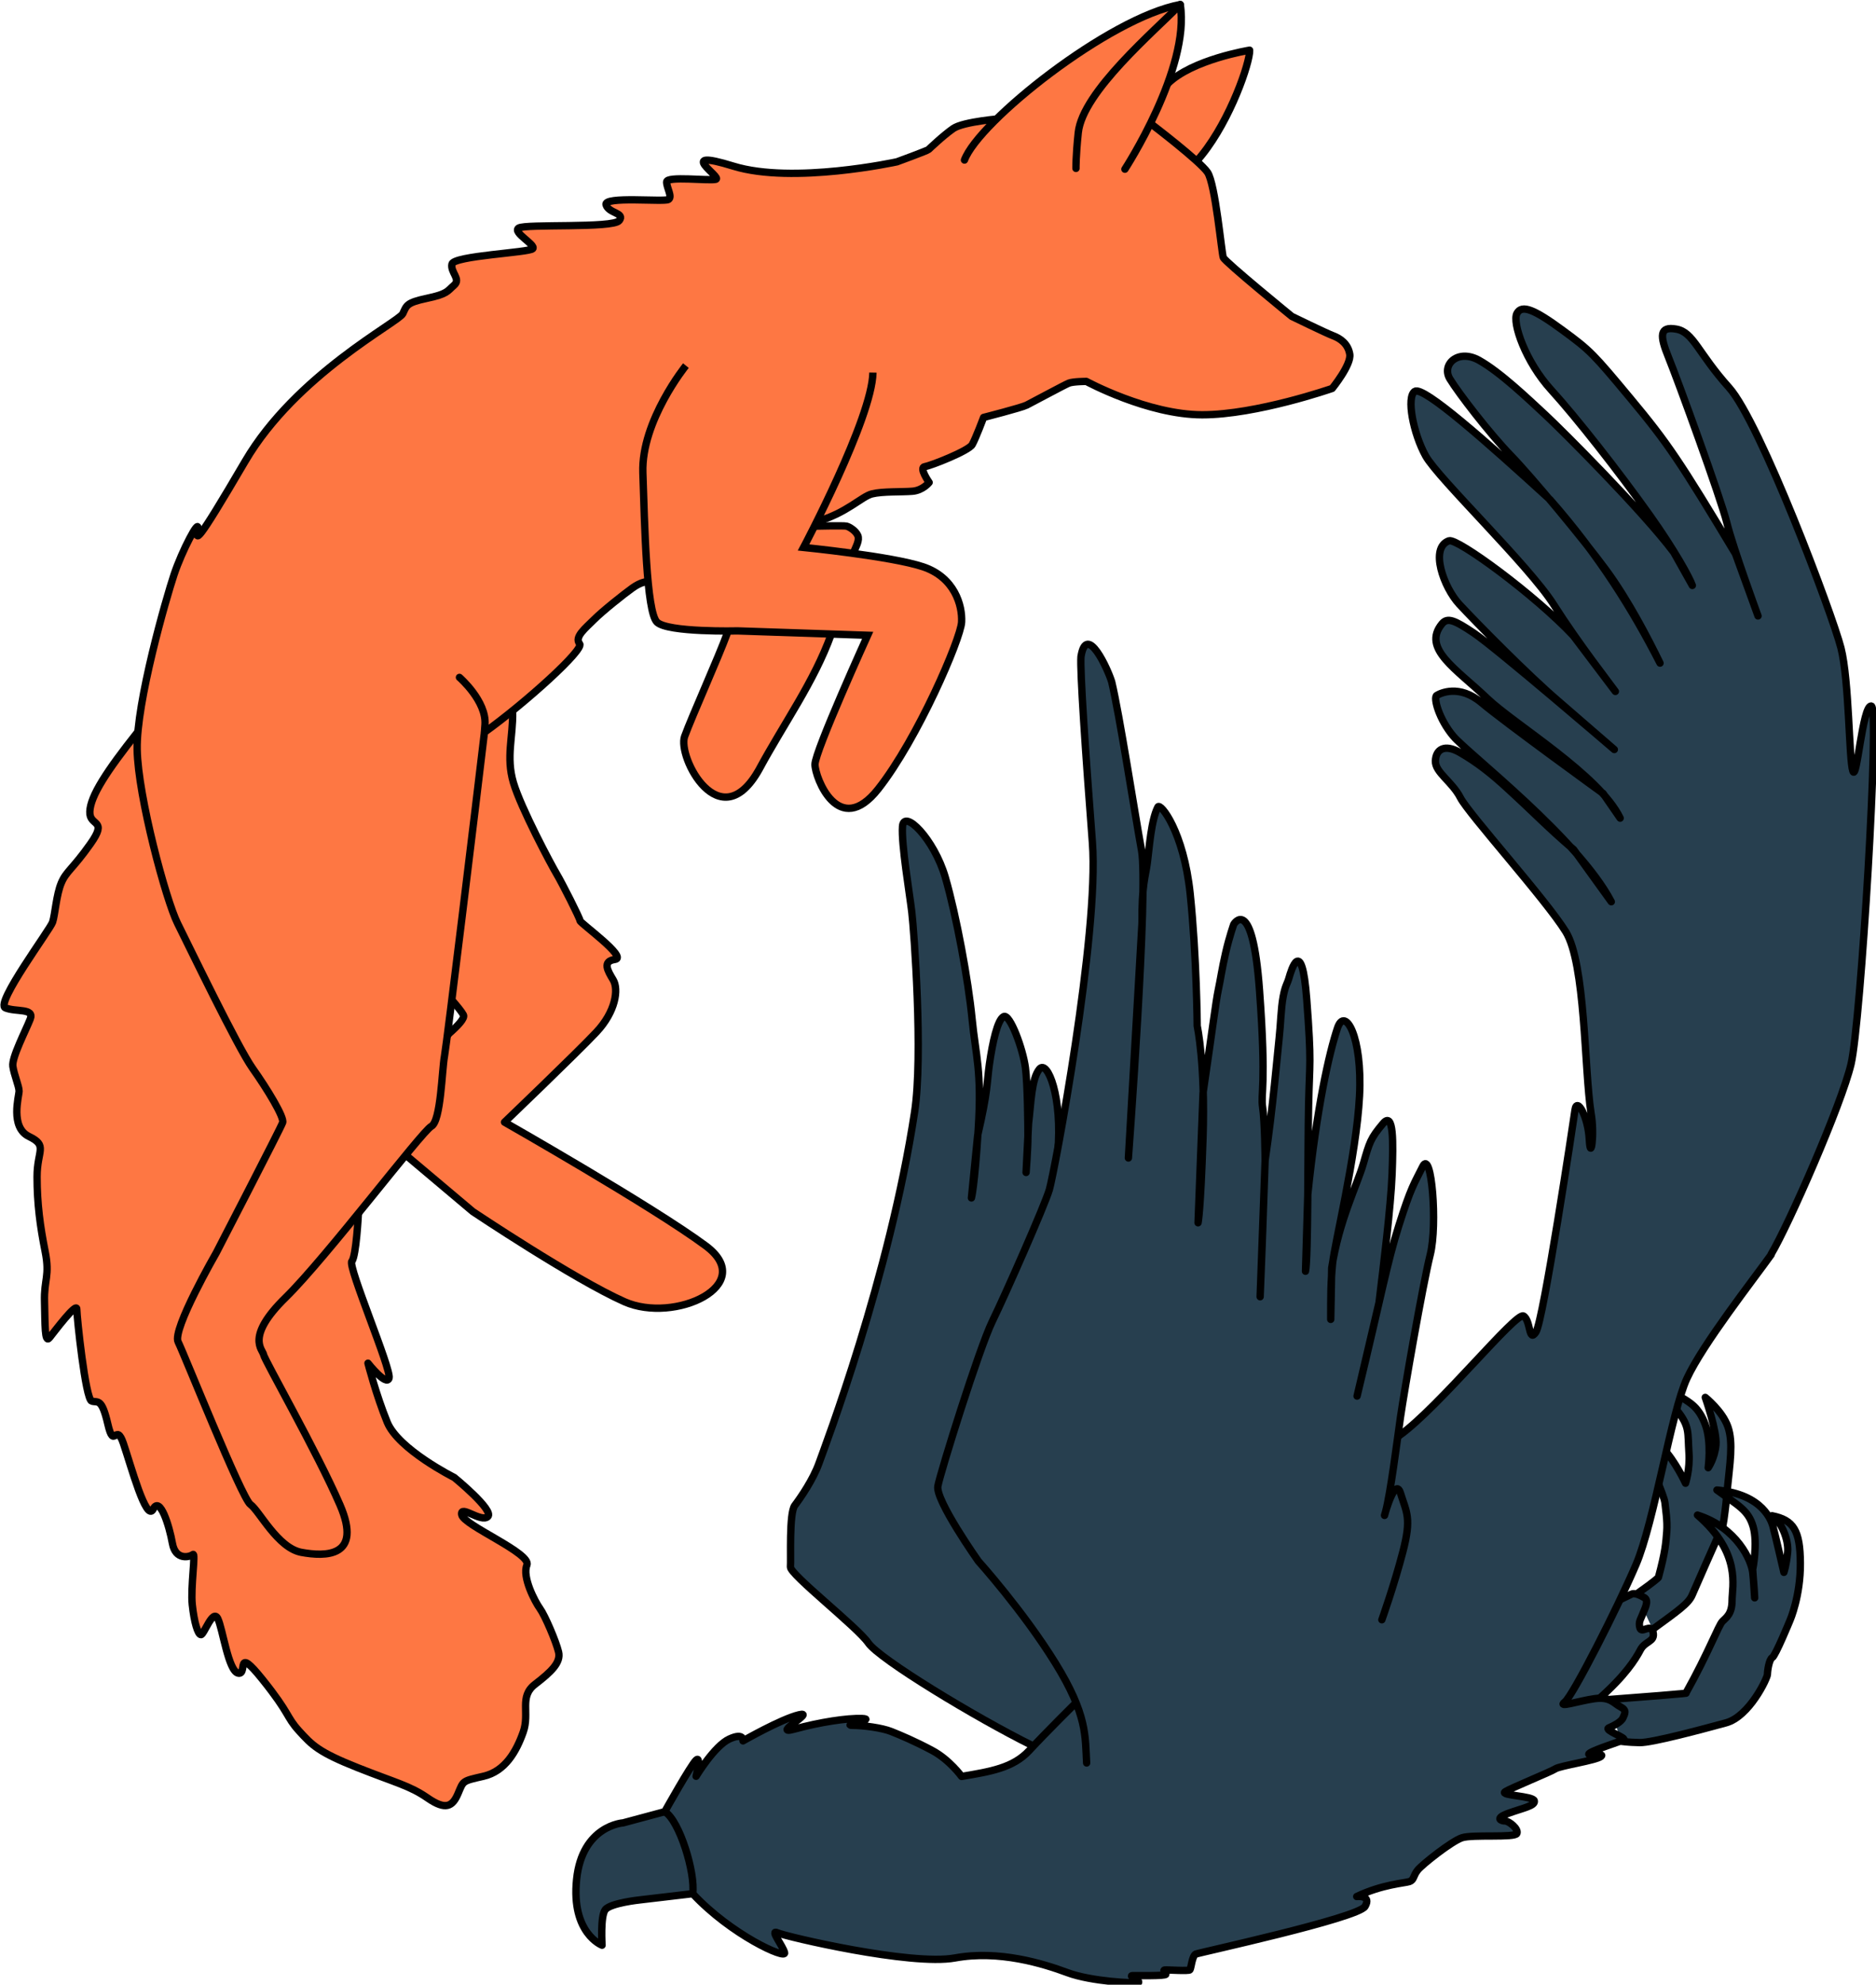 <?xml version="1.0" encoding="UTF-8" standalone="no"?>
<!-- Created with Inkscape (http://www.inkscape.org/) -->

<svg
   width="60.62mm"
   height="64.102mm"
   viewBox="0 0 60.62 64.102"
   version="1.1"
   id="svg930"
   inkscape:version="1.2.1 (9c6d41e410, 2022-07-14)"
   sodipodi:docname="pages_vertical.svg"
   xmlns:inkscape="http://www.inkscape.org/namespaces/inkscape"
   xmlns:sodipodi="http://sodipodi.sourceforge.net/DTD/sodipodi-0.dtd"
   xmlns="http://www.w3.org/2000/svg"
   xmlns:svg="http://www.w3.org/2000/svg">
  <sodipodi:namedview
     id="namedview932"
     pagecolor="#ffffff"
     bordercolor="#000000"
     borderopacity="0.25"
     inkscape:showpageshadow="2"
     inkscape:pageopacity="0.0"
     inkscape:pagecheckerboard="0"
     inkscape:deskcolor="#d1d1d1"
     inkscape:document-units="mm"
     showgrid="false"
     inkscape:zoom="0.35355339"
     inkscape:cx="608.11183"
     inkscape:cy="749.53319"
     inkscape:window-width="1920"
     inkscape:window-height="1009"
     inkscape:window-x="-8"
     inkscape:window-y="-8"
     inkscape:window-maximized="1"
     inkscape:current-layer="layer3"
     showguides="false">
    <sodipodi:guide
       position="-6.051,236.942"
       orientation="-1,0"
       id="guide4764"
       inkscape:locked="false"
       inkscape:label=""
       inkscape:color="rgb(119,118,123)" />
    <sodipodi:guide
       position="-111.051,93.442"
       orientation="0,1"
       id="guide4766"
       inkscape:locked="false"
       inkscape:label=""
       inkscape:color="rgb(119,118,123)" />
    <sodipodi:guide
       position="138.949,236.942"
       orientation="-1,0"
       id="guide4912"
       inkscape:locked="false"
       inkscape:label=""
       inkscape:color="rgb(0,134,229)" />
    <sodipodi:guide
       position="-111.051,236.942"
       orientation="0,1"
       id="guide4914"
       inkscape:locked="false"
       inkscape:label=""
       inkscape:color="rgb(0,134,229)" />
    <sodipodi:guide
       position="243.949,236.942"
       orientation="-1,0"
       id="guide4971"
       inkscape:locked="false"
       inkscape:label=""
       inkscape:color="rgb(119,118,123)" />
    <sodipodi:guide
       position="-111.051,236.942"
       orientation="0,1"
       id="guide4973"
       inkscape:locked="false"
       inkscape:label=""
       inkscape:color="rgb(0,134,229)" />
    <sodipodi:guide
       position="-111.051,236.942"
       orientation="-1,0"
       id="guide4975"
       inkscape:locked="false"
       inkscape:label=""
       inkscape:color="rgb(0,134,229)" />
    <sodipodi:guide
       position="-111.051,-60.058"
       orientation="0,1"
       id="guide4977"
       inkscape:locked="false"
       inkscape:label=""
       inkscape:color="rgb(0,134,229)" />
    <sodipodi:guide
       position="98.949,236.942"
       orientation="-1,0"
       id="guide4979"
       inkscape:locked="false"
       inkscape:label=""
       inkscape:color="rgb(0,134,229)" />
    <sodipodi:guide
       position="348.949,236.942"
       orientation="-1,0"
       id="guide4981"
       inkscape:locked="false"
       inkscape:label=""
       inkscape:color="rgb(0,134,229)" />
    <sodipodi:guide
       position="68.199,236.942"
       orientation="-1,0"
       id="guide4983"
       inkscape:locked="false"
       inkscape:label=""
       inkscape:color="rgb(119,118,123)" />
    <sodipodi:guide
       position="-43.176,236.942"
       orientation="-1,0"
       id="guide4985"
       inkscape:locked="false"
       inkscape:label=""
       inkscape:color="rgb(0,134,229)" />
    <sodipodi:guide
       position="169.699,236.942"
       orientation="-1,0"
       id="guide4987"
       inkscape:locked="false"
       inkscape:label=""
       inkscape:color="rgb(119,118,123)" />
    <sodipodi:guide
       position="318.199,236.942"
       orientation="-1,0"
       id="guide4989"
       inkscape:locked="false"
       inkscape:label=""
       inkscape:color="rgb(119,118,123)" />
    <sodipodi:guide
       position="-111.051,-21.558"
       orientation="0,1"
       id="guide4991"
       inkscape:locked="false"
       inkscape:label=""
       inkscape:color="rgb(119,118,123)" />
    <sodipodi:guide
       position="-111.051,198.442"
       orientation="0,1"
       id="guide4993"
       inkscape:locked="false"
       inkscape:label=""
       inkscape:color="rgb(119,118,123)" />
    <sodipodi:guide
       position="-111.051,83.442"
       orientation="0,1"
       id="guide1602"
       inkscape:locked="false"
       inkscape:label=""
       inkscape:color="rgb(119,118,123)" />
    <sodipodi:guide
       position="-80.301,236.942"
       orientation="-1,0"
       id="guide4199"
       inkscape:locked="false"
       inkscape:label=""
       inkscape:color="rgb(119,118,123)" />
    <sodipodi:guide
       position="31.074,236.942"
       orientation="-1,0"
       id="guide4203"
       inkscape:locked="false"
       inkscape:label=""
       inkscape:color="rgb(0,134,229)" />
    <sodipodi:guide
       position="281.074,236.942"
       orientation="-1,0"
       id="guide4205"
       inkscape:locked="false"
       inkscape:label=""
       inkscape:color="rgb(0,134,229)" />
    <sodipodi:guide
       position="-111.051,145.942"
       orientation="0,1"
       id="guide6391"
       inkscape:locked="false"
       inkscape:label=""
       inkscape:color="rgb(0,134,229)" />
    <sodipodi:guide
       position="-111.051,30.942"
       orientation="0,1"
       id="guide8573"
       inkscape:locked="false"
       inkscape:label=""
       inkscape:color="rgb(0,134,229)" />
    <sodipodi:guide
       position="206.824,236.942"
       orientation="-1,0"
       id="guide8575"
       inkscape:locked="false"
       inkscape:label=""
       inkscape:color="rgb(0,134,229)" />
  </sodipodi:namedview>
  <defs
     id="defs927" />
  <g
     inkscape:groupmode="layer"
     id="layer2"
     inkscape:label=" page 1"
     style="display:inline"
     transform="translate(-111.051,-172.84)">
    <g
       id="g11702"
       transform="matrix(0.896,0,0,0.896,82.796,107.587)"
       style="display:inline"
       inkscape:label="circle R">
      <g
         id="g11660"
         inkscape:label="raven"
         inkscape:export-filename="circle.svg"
         inkscape:export-xdpi="750.52924"
         inkscape:export-ydpi="750.52924"
         style="display:inline;fill:#273f4f;fill-opacity:1">
        <g
           id="g11638"
           inkscape:label="wing2"
           style="fill:#273f4f;fill-opacity:1;stroke-width:0.265;stroke-dasharray:none">
          <path
             style="fill:#273f4f;fill-opacity:1;stroke:#000000;stroke-width:0.265;stroke-linecap:round;stroke-linejoin:round;stroke-dasharray:none"
             d="m 71.914,126.158 c 0,0 -2.312,-7.917 -2.232,-11.783 0.179,-2.004 -0.372,-3.363 -0.661,-3.012 -0.288,0.352 -0.302,1.22 -0.392,1.959 l -0.09,1.769 c 0,0 0.067,-0.851 0.067,-1.299 0,-0.448 -0.013,-1.893 -0.09,-2.474 -0.09,-0.683 -0.56,-1.959 -0.784,-1.847 -0.224,0.112 -0.403,0.929 -0.515,1.713 -0.098,0.688 -0.045,0.94 -0.425,2.575 l -0.224,2.25 c 0,0 0.112,-0.381 0.246,-2.485 0.134,-2.105 -0.09,-2.62 -0.224,-3.986 -0.134,-1.366 -0.56,-3.695 -0.963,-5.083 -0.403,-1.388 -1.5,-2.485 -1.545,-1.836 -0.045,0.649 0.254,2.395 0.336,3.09 0.079,0.669 0.411,5.162 0.101,7.199 -0.907,5.956 -3.236,12.069 -3.448,12.662 -0.213,0.593 -0.661,1.243 -0.873,1.523 -0.213,0.28 -0.134,1.948 -0.157,2.217 -0.022,0.269 2.407,2.161 2.81,2.743 0.403,0.582 3.874,2.687 5.911,3.695 l 3.34,2.285"
             id="path11636"
             sodipodi:nodetypes="cssssssssssccsssscczc" />
        </g>
        <g
           id="g11644"
           inkscape:label="leg2"
           style="fill:#273f4f;fill-opacity:1;stroke-width:0.265;stroke-dasharray:none">
          <path
             style="fill:#273f4f;fill-opacity:1;stroke:#000000;stroke-width:0.265;stroke-linecap:round;stroke-linejoin:round;stroke-dasharray:none"
             d="m 91.136,131.558 c 0.934,-0.681 1.298,-0.934 1.425,-1.235 0.127,-0.301 0.887,-2.011 0.887,-2.011 l 0.222,-0.496 c 0.039,-0.168 0.123,-0.879 0.123,-0.94 l 0.034,-0.353 c 0.093,-0.94 0.223,-1.692 0.023,-2.264 -0.2,-0.572 -0.817,-1.061 -0.817,-1.061 0,0 0.431,1.226 0.386,1.713 -0.045,0.487 -0.28,0.823 -0.28,0.823 0,0 0.129,-0.918 -0.101,-1.545 -0.23,-0.627 -0.54,-0.794 -0.873,-0.996 -0.333,-0.202 -0.985,-0.241 -0.985,-0.241 0,0 0.336,0.218 0.817,0.694 0.493,0.605 0.397,0.823 0.448,1.551 0.041,0.592 -0.123,1.097 -0.123,1.097 0,0 -0.375,-0.809 -0.817,-1.26 -0.442,-0.451 -1.388,-0.775 -1.832,-0.886 -0.443,-0.111 -0.57,-0.142 -0.57,-0.142 0.439,0.376 1.047,0.763 1.474,1.166 0.387,0.365 0.614,0.749 0.715,1.007 0.137,0.349 0.276,0.683 0.289,0.835 0.017,0.198 0.095,0.633 0.063,1.029 -0.032,0.396 -0.048,0.712 -0.301,1.647 0,0 -0.079,0.1 -0.792,0.602"
             id="path11640"
             sodipodi:nodetypes="cscccczcscszccsssscszcscc" />
          <path
             style="fill:#273f4f;fill-opacity:1;stroke:#000000;stroke-width:0.265;stroke-linecap:round;stroke-linejoin:round;stroke-dasharray:none"
             d="m 85,134.13 0.974,-1.275 1.94,-1.56 1.94,-0.752 c 0,0 0.427,-0.206 0.522,-0.253 0.095,-0.048 0.269,0.016 0.459,0.127 0.19,0.111 0,0.427 -0.063,0.602 -0.063,0.174 -0.158,0.269 -0.095,0.491 0.063,0.222 0.396,-0.19 0.475,0.158 0.079,0.348 -0.285,0.301 -0.459,0.633 -0.174,0.333 -0.538,0.918 -1.504,1.773 l -0.483,0.633"
             id="path11642" />
        </g>
        <g
           id="g11648"
           inkscape:label="leg1"
           style="fill:#273f4f;fill-opacity:1;stroke-width:0.265;stroke-dasharray:none">
          <path
             style="fill:#273f4f;fill-opacity:1;stroke:#000000;stroke-width:0.265;stroke-linecap:round;stroke-linejoin:round;stroke-dasharray:none"
             d="m 89.536,134.091 c 3.372,-0.253 2.802,-0.237 2.802,-0.237 0.807,-1.441 1.172,-2.438 1.314,-2.581 0.142,-0.142 0.348,-0.269 0.348,-0.76 0,-0.491 0.348,-1.694 -1.247,-3.072 1.437,0.459 1.944,1.647 1.991,2.066 0.048,0.42 0.071,0.918 0.071,0.918 l -0.071,-1.021 c 0,0 0.19,-0.942 0.016,-1.544 -0.174,-0.602 -0.538,-0.76 -1.306,-1.322 1.694,0.158 1.971,1.148 2.019,1.306 0.048,0.158 0.396,1.662 0.396,1.662 0,0 0.087,-0.245 0.135,-0.72 0.048,-0.475 -0.253,-1.14 -0.562,-1.322 0.776,0.158 1.013,0.522 1.021,1.71 0.008,1.187 -0.372,2.058 -0.372,2.058 0,0 -0.53,1.29 -0.641,1.346 -0.111,0.055 -0.174,0.467 -0.174,0.602 0,0.135 -0.649,1.52 -1.496,1.75 -0.847,0.23 -2.66,0.72 -3.111,0.712 -0.451,-0.008 -0.681,-0.048 -0.681,-0.048"
             id="path11646"
             sodipodi:nodetypes="ccsscsccscscscscssscc" />
        </g>
        <g
           id="g11652"
           inkscape:label="body"
           style="display:inline;fill:#273f4f;fill-opacity:1;stroke-width:0.265;stroke-dasharray:none">
          <path
             style="fill:#273f4f;fill-opacity:1;stroke:#000000;stroke-width:0.265;stroke-linecap:round;stroke-linejoin:round;stroke-dasharray:none"
             d="m 95.41,118.036 c 0.633,-1.061 2.533,-5.383 2.882,-6.856 0.348,-1.472 1.045,-12.872 0.728,-12.904 -0.317,-0.032 -0.522,2.771 -0.665,2.343 -0.142,-0.427 -0.127,-3.246 -0.427,-4.433 -0.301,-1.187 -2.913,-8.138 -4.037,-9.389 -1.124,-1.251 -1.282,-1.995 -1.9,-2.106 -0.617,-0.111 -0.602,0.237 -0.285,1.013 0.317,0.776 1.884,5.067 2.106,5.969 0.222,0.902 1.124,3.357 1.124,3.357 l -0.813,-2.24 c -2.004,-3.336 -2.441,-3.986 -3.784,-5.598 -1.343,-1.612 -1.444,-1.724 -2.452,-2.463 -1.008,-0.739 -1.467,-0.94 -1.646,-0.605 -0.179,0.336 0.313,1.747 1.232,2.754 0.918,1.008 2.445,2.955 3.56,4.523 0.905,1.273 1.444,2.262 1.534,2.53 l -0.672,-1.198 c -1.131,-1.5 -3.997,-4.366 -4.624,-4.949 -0.627,-0.582 -1.635,-1.545 -2.396,-1.97 -0.761,-0.425 -1.366,0.157 -1.052,0.672 0.313,0.515 1.433,1.97 2.194,2.754 0.761,0.784 2.631,3.034 3.437,4.131 0.806,1.097 1.523,2.485 1.948,3.359 -0.98,-1.912 -2.181,-3.858 -3.963,-5.889 -2.295,-2.094 -4.568,-4.109 -4.881,-3.907 -0.313,0.202 -0.056,1.523 0.392,2.329 0.448,0.806 3.717,3.941 4.613,5.352 0.896,1.411 2.071,2.911 2.228,3.135 l -1.516,-2.006 c -1.379,-1.473 -4.189,-3.529 -4.485,-3.424 -0.711,0.253 -0.184,1.687 0.369,2.284 0.646,0.697 2.469,2.546 3.567,3.486 l 2.027,1.755 c 0,0 -4.253,-3.652 -5.07,-4.201 -0.677,-0.454 -0.945,-0.574 -1.143,-0.334 -0.739,0.896 0.519,1.628 1.632,2.694 0.968,0.927 4.053,2.769 4.792,4.314 l -0.616,-0.891 c 0,0 -3.575,-2.587 -4.382,-3.268 -0.807,-0.681 -1.492,-0.342 -1.618,-0.263 -0.127,0.079 0.079,0.855 0.602,1.472 0.522,0.617 4.507,3.684 5.694,5.964 l -1.356,-1.879 c -0.997,-0.855 -1.33,-1.235 -2.438,-2.248 -0.512,-0.468 -1.029,-0.887 -1.662,-1.251 -0.563,-0.324 -0.871,-0.111 -0.887,0.301 -0.016,0.412 0.602,0.744 0.902,1.33 0.301,0.586 3.087,3.673 3.8,4.829 0.712,1.156 0.665,4.956 0.909,6.526 0.141,0.786 -0.016,1.794 -0.061,0.965 -0.045,-0.828 -0.448,-1.545 -0.515,-1.075 -0.067,0.47 -1.142,7.613 -1.411,8.016 -0.269,0.403 -0.179,-0.425 -0.448,-0.582 -0.269,-0.157 -3.059,3.296 -4.469,4.303 l -11.673,9.642 c 0,0 -1.095,1.084 -1.681,1.718 -0.586,0.633 -1.409,0.76 -2.441,0.935 0,0 -0.43,-0.598 -1.057,-0.934 -0.627,-0.336 -1.142,-0.551 -1.478,-0.685 -0.336,-0.134 -1.004,-0.223 -1.407,-0.223 -0.403,0 0.896,-0.224 0.358,-0.246 -0.537,-0.022 -1.545,0.134 -2.441,0.381 -0.896,0.246 0.806,-0.672 0.157,-0.515 -0.649,0.157 -2.015,0.94 -2.015,0.94 0,0 0.045,-0.314 -0.493,-0.067 -0.537,0.246 -1.199,1.343 -1.199,1.343 0,0 0.191,-0.761 0,-0.582 -0.191,0.179 -1.13,1.858 -1.13,1.858 l -1.5,0.403 c 0,0 -1.478,0.09 -1.679,2.038 -0.202,1.948 0.918,2.373 0.918,2.373 0,0 -0.067,-1.03 0.112,-1.276 0.179,-0.246 1.254,-0.358 1.254,-0.358 l 1.903,-0.224 c 1.388,1.489 3.381,2.385 3.314,2.127 -0.067,-0.258 -0.549,-0.851 -0.258,-0.717 0.291,0.134 4.814,1.198 6.404,0.907 1.59,-0.291 3.183,0.205 4.054,0.529 0.871,0.325 2.434,0.392 2.553,0.356 0.119,-0.036 -0.376,-0.245 -0.206,-0.249 0.17,-0.004 1.191,0.02 1.203,-0.048 0.012,-0.067 -0.123,-0.142 -0.044,-0.154 0.079,-0.012 0.875,0.048 0.914,-0.008 0.04,-0.055 0.079,-0.511 0.21,-0.566 0.131,-0.055 5.858,-1.298 6.104,-1.718 0.245,-0.42 -0.301,-0.356 -0.301,-0.356 0.918,-0.439 1.735,-0.484 1.903,-0.54 0.168,-0.056 0.129,-0.207 0.297,-0.414 0.168,-0.207 1.215,-1.036 1.595,-1.164 0.381,-0.129 1.914,0.011 1.982,-0.157 0.067,-0.168 -0.291,-0.448 -0.425,-0.448 -0.134,0 -0.403,-0.09 0.123,-0.28 0.526,-0.19 0.974,-0.269 0.929,-0.448 -0.045,-0.179 -1.254,-0.19 -1.052,-0.325 0.202,-0.134 1.646,-0.717 1.814,-0.828 0.168,-0.112 1.478,-0.302 1.646,-0.448 0.168,-0.146 -0.627,0.022 -0.403,-0.123 0.224,-0.146 1.12,-0.414 1.22,-0.481 0.101,-0.067 -0.722,-0.344 -0.54,-0.423 0.182,-0.079 0.451,-0.214 0.515,-0.364 0.063,-0.15 0.15,-0.269 -0.095,-0.396 -0.245,-0.127 -0.364,-0.372 -0.934,-0.293 -0.57,0.079 -1.362,0.348 -1.069,0.119 0.293,-0.23 1.9,-3.396 2.565,-4.948 0.665,-1.552 1.267,-5.478 1.837,-6.713 0.57,-1.235 2.407,-3.578 3.04,-4.465"
             id="path11650"
             sodipodi:nodetypes="cssssssssccsssssccsssssccsssccssccsssccsssccssssscssssccscsssssscscsccscsccssssscsscsscssssscsssssssssssssc" />
        </g>
        <g
           id="g11656"
           inkscape:label="wing1"
           style="fill:#273f4f;fill-opacity:1;stroke-width:0.265;stroke-dasharray:none">
          <path
             style="fill:#273f4f;fill-opacity:1;stroke:#000000;stroke-width:0.265;stroke-linecap:round;stroke-linejoin:round;stroke-dasharray:none"
             d="m 70.723,136.377 c -0.056,-0.953 0.034,-1.726 -1.131,-3.607 -1.164,-1.881 -2.777,-3.672 -2.777,-3.672 0,0 -1.552,-2.195 -1.457,-2.702 0.095,-0.507 1.485,-4.956 1.963,-5.937 0.478,-0.982 1.884,-4.164 2.058,-4.75 0.174,-0.586 1.805,-9.215 1.552,-12.508 -0.253,-3.293 -0.451,-6.201 -0.412,-6.703 0.202,-1.249 0.979,0.475 1.108,0.908 0.285,1.192 0.823,4.687 1.077,6.08 0.253,1.393 -0.475,11.083 -0.475,11.083 l 0.491,-8.479 c -0.01,-1.383 0.124,-1.65 0.192,-2.162 0.071,-0.538 0.136,-1.542 0.382,-2.013 0.084,-0.16 0.929,0.879 1.164,3.135 0.235,2.256 0.253,4.762 0.253,4.762 0,0 0.299,1.361 0.209,4.048 -0.09,2.687 -0.179,3.045 -0.179,3.045 l 0.181,-4.681 c 0.312,-2.115 0.468,-3.347 0.547,-3.705 0.078,-0.358 0.134,-0.773 0.269,-1.355 0.134,-0.582 0.291,-1.019 0.291,-1.019 0,0 0.672,-1.12 0.929,2.385 0.258,3.504 0.034,3.695 0.112,4.21 0.078,0.515 0.09,1.847 0.09,1.914 0,0.067 -0.101,2.9 -0.101,2.9 l -0.079,2.017 0.18,-4.917 c 0.28,-1.881 0.448,-3.896 0.504,-4.389 0.056,-0.493 0.067,-1.097 0.146,-1.511 0.078,-0.414 0.146,-0.448 0.213,-0.683 0.067,-0.235 0.459,-1.59 0.638,0.784 0.179,2.373 0.101,2.206 0.067,3.818 -0.034,1.612 -0.011,5.519 -0.112,5.979 l 0.083,-2.776 c 0.32,-3.102 0.769,-5.093 1.07,-5.99 0.268,-0.799 0.907,0.302 0.795,2.452 -0.112,2.15 -0.907,5.35 -0.972,6.042 -0.066,0.694 -0.066,1.123 -0.066,2.007 l 0.035,-1.855 c 0.269,-1.724 0.916,-2.981 1.14,-3.755 0.224,-0.774 0.256,-0.912 0.714,-1.454 0.384,-0.454 0.369,0.665 0.324,1.829 -0.045,1.164 -0.319,3.373 -0.471,4.628 l -0.792,3.372 c 0.893,-3.694 1.074,-4.782 1.51,-6.158 0.436,-1.376 0.548,-1.499 0.861,-2.126 0.313,-0.627 0.537,2.105 0.269,3.18 -0.269,1.075 -0.94,4.926 -1.075,5.867 -0.134,0.94 -0.358,2.732 -0.537,3.404 -0.179,0.672 0.313,-1.388 0.537,-0.672 0.224,0.717 0.403,0.896 0.09,2.105 -0.313,1.209 -0.761,2.463 -0.761,2.463"
             id="path11654"
             sodipodi:nodetypes="cscssssccsccssscsccsscssscccsssssccsssccsssccsssssssc" />
        </g>
        <path
           style="fill:#273f4f;fill-opacity:1;fill-rule:evenodd;stroke:#000000;stroke-width:0.265;stroke-linecap:round;stroke-linejoin:round;stroke-dasharray:none;stroke-opacity:1"
           d="m 56.516,141.088 c 0.106,-0.72 -0.472,-2.642 -1.008,-2.956"
           id="path11658"
           inkscape:export-filename="circle.pdf"
           inkscape:export-xdpi="750.52924"
           inkscape:export-ydpi="750.52924" />
      </g>
      <g
         id="g11688"
         inkscape:label="fox"
         style="display:inline;fill:#fe7743;fill-opacity:1;stroke-width:0.2;stroke-dasharray:none"
         inkscape:export-filename="..\fox.svg"
         inkscape:export-xdpi="750.52924"
         inkscape:export-ydpi="750.52924">
        <g
           id="g11668"
           inkscape:label="leg1"
           style="display:inline;fill:#fe7743;fill-opacity:1;stroke-width:0.265;stroke-dasharray:none">
          <g
             id="g11664"
             inkscape:label="tail"
             style="display:inline;fill:#fe7743;fill-opacity:1;stroke-width:0.265;stroke-dasharray:none">
            <path
               style="fill:#fe7743;fill-opacity:1;stroke:#000000;stroke-width:0.265;stroke-linecap:round;stroke-linejoin:round;stroke-dasharray:none"
               d="m 36.498,99.216 c -1.12,1.411 -1.702,2.306 -1.724,2.866 -0.022,0.56 0.672,0.246 0.022,1.164 -0.649,0.918 -0.873,0.985 -1.052,1.411 -0.179,0.425 -0.224,1.142 -0.313,1.411 -0.09,0.269 -2.082,2.933 -1.702,3.09 0.381,0.157 1.052,0 0.896,0.403 -0.157,0.403 -0.672,1.388 -0.627,1.702 0.045,0.313 0.224,0.717 0.224,0.896 0,0.179 -0.336,1.299 0.358,1.635 0.694,0.336 0.291,0.493 0.291,1.455 0,0.963 0.112,1.791 0.291,2.687 0.179,0.896 -0.045,1.008 -0.022,1.814 0.022,0.806 0,1.523 0.179,1.299 0.179,-0.224 0.985,-1.299 0.985,-1.03 0,0.269 0.313,3.247 0.537,3.314 0.224,0.067 0.358,-0.134 0.582,0.828 0.224,0.963 0.291,-0.09 0.56,0.694 0.269,0.784 0.828,2.866 1.075,2.373 0.246,-0.493 0.582,0.605 0.694,1.232 0.112,0.627 0.627,0.493 0.739,0.403 0.112,-0.09 -0.09,1.187 -0.022,1.814 0.067,0.627 0.202,1.075 0.313,1.075 0.112,0 0.425,-0.94 0.605,-0.582 0.179,0.358 0.381,1.903 0.739,1.97 0.358,0.067 -0.134,-1.03 0.873,0.224 1.008,1.254 0.851,1.343 1.321,1.858 0.47,0.515 0.694,0.761 2.105,1.321 1.411,0.56 1.881,0.649 2.53,1.097 0.649,0.448 0.896,0.313 1.097,-0.157 0.202,-0.47 0.134,-0.448 0.918,-0.627 0.784,-0.179 1.187,-0.896 1.433,-1.59 0.246,-0.694 -0.157,-1.276 0.425,-1.724 0.582,-0.448 0.94,-0.784 0.851,-1.164 -0.09,-0.381 -0.493,-1.321 -0.672,-1.567 -0.179,-0.246 -0.649,-1.142 -0.47,-1.567 0.179,-0.425 -2.284,-1.433 -2.351,-1.814 -0.067,-0.381 0.694,0.291 0.94,0.067 0.246,-0.224 -1.209,-1.411 -1.209,-1.411 0,0 -2.015,-1.008 -2.418,-1.993 -0.403,-0.985 -0.694,-2.127 -0.694,-2.127 0,0 0.672,0.851 0.761,0.537 0.09,-0.313 -1.5,-4.03 -1.343,-4.21 0.157,-0.179 0.235,-1.691 0.235,-1.691"
               id="path11662"
               sodipodi:nodetypes="csssssssssssssscsssssssscssssssssssssscscssc" />
          </g>
          <path
             style="fill:#fe7743;fill-opacity:1;stroke:#000000;stroke-width:0.265;stroke-linecap:round;stroke-linejoin:round;stroke-dasharray:none"
             d="m 50.023,98.497 c 0.016,0.902 -0.244,1.616 0.025,2.534 0.269,0.918 1.377,2.992 1.567,3.309 0.19,0.317 0.839,1.599 0.839,1.678 0,0.079 1.732,1.326 1.262,1.393 -0.47,0.067 -0.269,0.403 -0.067,0.739 0.202,0.336 0.09,1.142 -0.605,1.881 -0.694,0.739 -3.314,3.247 -3.314,3.247 0,0 5.352,3.045 7.255,4.456 1.903,1.411 -1.12,2.821 -2.933,2.015 -1.814,-0.806 -5.464,-3.247 -5.464,-3.247 l -2.422,-2.04 c -0.571,-0.582 -0.915,-1.559 -0.624,-1.884 0.291,-0.325 2.196,-2.504 2.196,-2.504 v 0 c 0.31,-0.271 0.568,-0.544 0.51,-0.66 -0.051,-0.101 -0.212,-0.301 -0.394,-0.51 -1.132,-1.208 -3.111,-2.681 -3.982,-3.931 -0.871,-1.251 -2.187,-3.784 -2.187,-3.784"
             id="path11666"
             sodipodi:nodetypes="cssscsscssccsccscsc" />
        </g>
        <g
           id="g11678"
           inkscape:label="body"
           style="display:inline;fill:#fe7743;fill-opacity:1;stroke-width:0.265;stroke-dasharray:none">
          <path
             style="display:inline;fill:#fe7743;fill-opacity:1;stroke:#000000;stroke-width:0.265;stroke-linecap:round;stroke-linejoin:round;stroke-dasharray:none"
             d="m 74.691,78.636 c 1.07,-1.184 1.828,-3.257 1.905,-3.898 0.005,-0.042 0.004,-0.102 0.004,-0.102 0,0 -2.087,0.338 -2.959,1.214 l -1.955,1.825"
             id="path11670"
             sodipodi:nodetypes="cscc" />
          <path
             style="fill:#fe7743;fill-opacity:1;stroke:#000000;stroke-width:0.265;stroke-linecap:round;stroke-linejoin:round;stroke-dasharray:none"
             d="m 49.002,99.228 c 1.511,-1.085 3.605,-2.987 3.438,-3.191 -0.202,-0.246 0.202,-0.56 0.515,-0.873 0.313,-0.313 1.075,-0.918 1.388,-1.142 0.313,-0.224 0.515,-0.224 0.515,-0.224 l 6.132,-2.17 c 1.075,-0.302 1.614,-0.903 1.994,-0.998 0.38,-0.095 1.077,-0.063 1.457,-0.095 0.38,-0.032 0.602,-0.317 0.602,-0.317 0,0 -0.38,-0.538 -0.158,-0.57 0.222,-0.032 1.583,-0.57 1.71,-0.792 0.127,-0.222 0.412,-0.982 0.412,-0.982 0,0 1.362,-0.348 1.552,-0.443 0.19,-0.095 1.362,-0.728 1.52,-0.792 0.158,-0.063 0.633,-0.063 0.633,-0.063 0,0 2.217,1.203 4.18,1.203 1.963,0 4.687,-0.95 4.687,-0.95 0,0 0.697,-0.855 0.633,-1.235 -0.063,-0.38 -0.348,-0.57 -0.602,-0.665 -0.253,-0.095 -1.488,-0.697 -1.488,-0.697 0,0 -2.407,-1.963 -2.47,-2.122 -0.063,-0.158 -0.285,-2.66 -0.57,-3.072 -0.285,-0.412 -2.016,-1.73 -2.016,-1.73 l -5.364,-0.21 c 0,0 -1.422,0.106 -1.792,0.364 -0.369,0.258 -0.84,0.711 -0.89,0.756 -0.05,0.045 -1.136,0.442 -1.136,0.442 0,0 -3.749,0.821 -5.902,0.156 -2.153,-0.665 -0.38,0.412 -0.633,0.475 -0.253,0.063 -1.773,-0.127 -1.773,0.095 0,0.222 0.222,0.538 0.063,0.633 -0.158,0.095 -2.343,-0.127 -2.248,0.19 0.095,0.317 0.697,0.285 0.475,0.57 -0.222,0.285 -3.388,0.111 -3.626,0.269 -0.237,0.158 0.633,0.602 0.507,0.744 -0.127,0.142 -2.85,0.253 -2.913,0.554 -0.063,0.301 0.332,0.538 0.079,0.76 -0.253,0.222 -0.237,0.317 -0.982,0.475 -0.744,0.158 -0.728,0.253 -0.871,0.554 -0.142,0.301 -3.847,2.185 -5.684,5.32 -1.837,3.135 -1.773,2.85 -1.71,2.438 0.063,-0.412 -0.57,0.792 -0.855,1.647 -0.285,0.855 -1.362,4.592 -1.33,6.302 0.032,1.71 1.045,5.447 1.457,6.27 0.412,0.823 2.165,4.463 2.704,5.223 0.538,0.76 1.149,1.766 1.086,1.956 -0.063,0.19 -2.393,4.694 -2.393,4.694 0,0 -1.599,2.771 -1.377,3.214 0.222,0.443 2.293,5.639 2.609,5.861 0.317,0.222 0.981,1.567 1.836,1.725 0.855,0.158 2.217,0.19 1.393,-1.71 -0.823,-1.9 -2.723,-5.225 -2.755,-5.415 -0.032,-0.19 -0.665,-0.633 0.792,-2.058 1.457,-1.425 4.908,-5.985 5.257,-6.175 0.348,-0.19 0.38,-2.027 0.475,-2.533 0.083,-0.444 1.135,-9.093 1.44,-11.667 0,0 0.012,-0.168 0.02,-0.274 0.063,-0.855 -0.921,-1.707 -0.921,-1.707"
             id="path11672"
             sodipodi:nodetypes="csssccsscsscsscscsscssccsscssssssssssssssssssscssssssssssc" />
          <path
             style="fill:#fe7743;fill-opacity:1;fill-rule:evenodd;stroke:#000000;stroke-width:0.265;stroke-linecap:round;stroke-linejoin:round;stroke-dasharray:none;stroke-opacity:1"
             d="m 66.317,78.596 c 0.518,-1.394 5.213,-5.129 7.783,-5.605 0.366,2.305 -1.997,5.935 -1.997,5.935"
             id="path11674"
             sodipodi:nodetypes="ccc" />
          <path
             style="fill:#fe7743;fill-opacity:1;fill-rule:evenodd;stroke:#000000;stroke-width:0.265;stroke-linecap:round;stroke-linejoin:round;stroke-dasharray:none;stroke-opacity:1"
             d="m 74.099,72.991 c -0.901,0.935 -3.524,3.139 -3.678,4.618 -0.091,0.872 -0.082,1.288 -0.082,1.288"
             id="path11676"
             sodipodi:nodetypes="csc" />
        </g>
        <g
           id="g11682"
           inkscape:label="leg3"
           style="display:inline;fill:#fe7743;fill-opacity:1;stroke-width:0.265;stroke-dasharray:none">
          <path
             style="fill:#fe7743;fill-opacity:1;stroke:#000000;stroke-width:0.265;stroke-linecap:round;stroke-linejoin:round;stroke-dasharray:none"
             d="m 57.77,95.634 c -0.336,0.918 -1.276,3 -1.545,3.739 -0.269,0.739 1.276,3.717 2.687,1.187 0.902,-1.67 1.979,-3.15 2.603,-4.876 l 0.804,-2.942 c 0.087,-0.218 0.226,-0.443 0.15,-0.614 -0.075,-0.17 -0.305,-0.313 -0.408,-0.336 -0.103,-0.024 -1.112,0 -1.112,0 -0.634,0.074 -2.127,0.27 -2.127,0.27"
             id="path11680"
             sodipodi:nodetypes="cscccssc" />
        </g>
        <g
           id="g11686"
           inkscape:label="leg2"
           style="display:inline;fill:#fe7743;fill-opacity:1;stroke-width:0.265;stroke-dasharray:none">
          <path
             style="fill:#fe7743;fill-opacity:1;stroke:#000000;stroke-width:0.265;stroke-dasharray:none"
             d="m 56.271,86.006 c 0,0 -1.615,1.995 -1.552,3.863 0.063,1.868 0.127,5.003 0.507,5.383 0.38,0.38 2.913,0.317 2.913,0.317 l 4.687,0.158 c 0,0 -1.9,4.18 -1.9,4.655 0,0.475 0.855,2.692 2.28,0.887 1.425,-1.805 2.977,-5.415 3.008,-6.017 0.032,-0.602 -0.253,-1.615 -1.393,-1.995 -1.14,-0.38 -4.307,-0.697 -4.307,-0.697 0,0 2.47,-4.655 2.502,-6.302"
             id="path11684" />
        </g>
      </g>
    </g>
  </g>
</svg>
